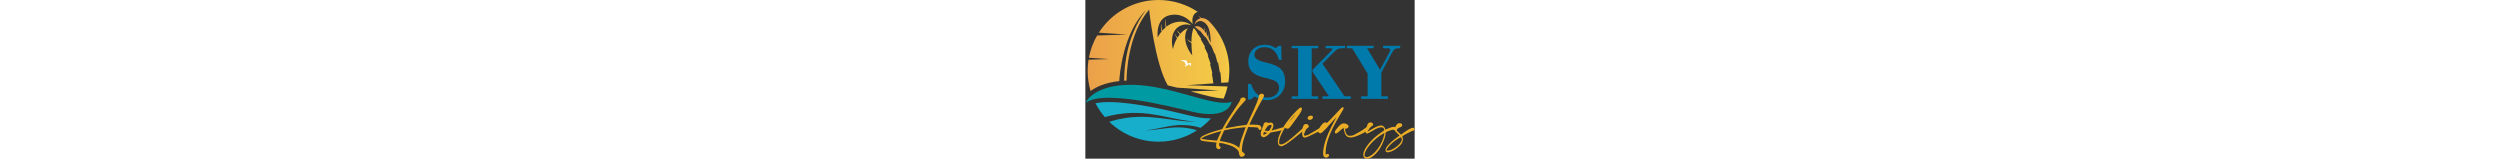 <?xml version="1.0" encoding="UTF-8"?>
<!DOCTYPE svg PUBLIC "-//W3C//DTD SVG 1.1//EN" "http://www.w3.org/Graphics/SVG/1.1/DTD/svg11.dtd">
<!-- Creator: CorelDRAW 2017 -->
<svg xmlns="http://www.w3.org/2000/svg" xml:space="preserve" height="80px" version="1.1" style="shape-rendering:geometricPrecision; text-rendering:geometricPrecision; image-rendering:optimizeQuality; fill-rule:evenodd; clip-rule:evenodd"
viewBox="0 0 1260.59 607.37"
 xmlns:xlink="http://www.w3.org/1999/xlink">
 <rect x="0" y="0" width="1260.59" height="607.37" fill="#333333" stroke="none"/>
 <defs>
  <style type="text/css">
   <![CDATA[
    .fil0 {fill:#0079AB;fill-rule:nonzero}
    .fil5 {fill:#009BA2;fill-rule:nonzero}
    .fil2 {fill:#16AECA;fill-rule:nonzero}
    .fil1 {fill:#EBAD26;fill-rule:nonzero}
    .fil6 {fill:white;fill-rule:nonzero}
    .fil4 {fill:url(#id0)}
    .fil3 {fill:url(#id1)}
   ]]>
  </style>
  <linearGradient id="id0" gradientUnits="userSpaceOnUse" x1="418.04" y1="583.51" x2="551.21" y2="583.51">
   <stop offset="0" style="stop-opacity:1; stop-color:#EBA049"/>
   <stop offset="1" style="stop-opacity:1; stop-color:#F4CD46"/>
  </linearGradient>
  <linearGradient id="id1" gradientUnits="userSpaceOnUse" xlink:href="#id0" x1="8.8" y1="1448.65" x2="544.55" y2="1448.65">
  </linearGradient>
 </defs>
 <g id="Layer_x0020_1">
  <path class="fil0" d="M622.65 380.93l0 -59.67 11.9 0c5.18,17.31 12.89,30.36 23.11,39.21 10.21,8.85 22.76,13.29 37.63,13.29 13.32,0 24.35,-3.56 33.13,-10.69 8.74,-7.11 13.09,-16.17 13.09,-27.15 0,-5.9 -1.04,-10.78 -3.12,-14.57 -2.1,-3.83 -5.63,-7.36 -10.6,-10.62 -5.69,-3.74 -16.93,-7.57 -33.72,-11.44 -6.21,-1.42 -10.94,-2.54 -14.21,-3.35 -19.63,-4.97 -33.89,-12.3 -42.79,-21.98 -8.91,-9.65 -13.38,-22.63 -13.38,-38.92 0,-19.01 5.94,-34.39 17.79,-46.15 11.85,-11.75 27.33,-17.62 46.49,-17.62 7.8,0 15.1,1.09 21.87,3.28 6.76,2.2 13.15,5.46 19.18,9.85l11.13 -9.01 9.76 0 1.22 53.74 -10.21 0c-3.98,-15.78 -10.59,-27.79 -19.85,-36.03 -9.26,-8.24 -20.81,-12.36 -34.64,-12.36 -11.5,0 -20.94,2.81 -28.33,8.4 -7.37,5.58 -11.07,12.65 -11.07,21.21 0,12.81 13.58,22.22 40.76,28.22 3.67,0.82 6.44,1.44 8.4,1.85 25.32,5.9 43.11,14.25 53.32,25.11 10.22,10.83 15.33,26.21 15.33,46.15 0,20.54 -6.53,37.61 -19.6,51.19 -13.08,13.6 -29.53,20.39 -49.37,20.39 -10.06,0 -18.92,-1.15 -26.54,-3.46 -7.64,-2.26 -14.76,-5.91 -21.36,-10.92l-14.04 12.07 -11.29 0z"/>
  <path class="fil0" d="M789.89 368.42l24.71 0 0 -183.75 -24.71 0 0 -8.98 101.5 0 0 8.98 -24.9 0 0 183.75 24.9 0 0 10.08 -101.5 0 0 -10.08zm79.68 -101.18l72.47 -73.1 2.76 -3.37 0.75 -2.6 -1.37 -2.43 -3.36 -1.07 -20.89 0 0 -8.98 74.92 0 0 8.98 -12.53 0c-6.1,0 -11.28,1 -15.56,2.92 -4.28,1.93 -9.71,6.21 -16.32,12.81l-42.74 43.33 84.08 124.69 24.42 0 0 10.08 -108.5 0 0 -10.08 24.71 0 -62.85 -93.69 0 -7.49z"/>
  <path class="fil0" d="M1055.59 378.51l0 -10.08 25.04 0 0 -86.53 -59.39 -97.22 -19.97 0 0 -9.3 102.25 0 0 9.3 -25.03 0 49.74 82.57 34.96 -65.61c1.61,-3.15 2.76,-5.53 3.43,-7.11l0.98 -3.87 -2.59 -4.53c-1.74,-0.96 -4.33,-1.44 -7.78,-1.44l-17.54 0 0 -9.3 65.59 0 0 9.3 -8.36 0c-5.42,0 -9.82,1.39 -13.22,4.13 -3.42,2.75 -7.54,8.72 -12.43,17.86l-38.14 71.28 0 90.49 25 0 0 10.08 -102.54 0z"/>
  <path class="fil1" d="M590.56 594.82c-1.67,-3.26 -2.71,-6.68 -2.71,-9.68 0,-7.31 -6.71,-14.89 -21.01,-23.11 -5.97,-2.99 -13.6,-5.96 -22.82,-8.5 -12.83,-3.87 -22.97,-5.96 -30.43,-6.56l-0.6 0 -0.29 1.79c-0.46,2.68 -0.75,4.59 -0.75,6.26 0,2.67 0.46,3.56 1.21,4.01 2.97,1.33 4.76,3.29 4.76,5.96l-2.39 4.62 -5.08 1.64c-2.67,0 -5.37,-1.02 -7.29,-3.57 -1.93,-2.08 -2.85,-5.82 -2.85,-10.44 0,-1.93 0.46,-5.8 1.64,-11.47 -8.21,-1.06 -15.52,-1.64 -21.78,-2.25 -21.3,-2.08 -33.86,-4.17 -37.42,-5.97l-3.58 -5.37c0,-6.25 9.1,-12.65 26.41,-19.53 10.26,-4.17 22.51,-8.5 35.91,-12.22l22.39 -6.13 13.87 -24.59c5.81,-10.43 16.86,-27.15 32.5,-50.85 15.52,-22.8 22.97,-35.36 22.97,-37.74 0,-2.54 1.35,-4.62 3.89,-6.12 2.37,-1.18 4.92,-2.08 7.6,-2.08l6.28 1.94 3.13 4.92c0,2.82 -2.69,6.56 -7.61,11.2 -19.4,19.97 -38.47,45.62 -57.14,76.48 -9.97,16.72 -14.89,25.22 -14.89,24.31l-1.35 0c0.89,0 7.9,-1.33 20.86,-4 24.61,-4.79 45.21,-8.06 61.76,-9.71l1.8 -0.6c0.87,-0.46 2.54,-3.42 5.37,-9.83 2.06,-4.76 5.06,-11.48 9.22,-20.15 21.18,-44.74 31.63,-70.97 31.63,-78.86 0,-2.87 1.36,-5.37 3.74,-7.33 2.22,-1.79 4.93,-2.83 7.76,-2.83l5.79 1.5 3.14 5.07c0,2.85 -2.22,7.76 -6.26,14.61 -8.79,15.52 -18.03,32.53 -27.57,51.17 -9.13,17.74 -16.56,33.11 -22.53,46.21l14.76 0c12.68,0 21.17,0.92 24.9,2.85 4.33,2.08 6.56,6.13 6.56,11.5l-1.93 4.46 -4.33 1.64c-2.83,0 -4.46,-2.22 -5.37,-5.68 0,-2.21 -1.33,-3.13 -5.21,-3.87 -4.04,-0.74 -11.03,-0.88 -20.89,-1.17l-12.97 -0.46c-9.98,25.94 -16.26,43.24 -18.48,51.75 -3.13,10.58 -5.08,22.53 -5.54,35.49 0,3.29 0.33,5.39 1.21,6.72l4.18 3.58c3.74,2.67 5.96,5.38 5.96,8.04l-2.68 4.76 -5.07 2.71 -4.93 1.04c-3.12,0 -5.67,-1.94 -7.43,-5.54zm-122.47 -59.78c19.54,2.07 30.89,3.13 34.15,3.13l1.21 -0.44c0.87,-0.61 2.37,-3.43 4.63,-9.1 2.08,-5.07 6.12,-14.04 12.22,-26.72 -8.81,2.13 -20.72,5.54 -36.08,10.46 -16.13,4.93 -27.6,9.85 -34.9,14.32 -4.04,2.67 -5.67,4.03 -5.67,4.17 0,0.75 7.46,2.25 24.44,4.19zm46.86 4.47c1.01,0 4.17,0.42 9.39,1.5 13.26,2.52 23.11,4.6 29.36,6.39 6.26,2.08 12.39,4.33 18.06,7.02 5.67,2.69 10,5.82 13.27,8.5l4.5 3.58c0,-0.89 -0.33,-3 0.72,-7.6 2.98,-15.37 9.08,-33.11 16.85,-54l6.71 -18.06 0.92 0.17c-1.67,0 -7.02,0.44 -16.43,1.33 -24.44,2.54 -46.96,6.13 -67.1,11.06 -10.72,23.39 -16.11,36.53 -16.11,39.96l-0.13 0.15z"/>
  <path class="fil1" d="M674.54 522.21c-2.22,-2.54 -3.26,-5.96 -3.26,-10.13 0,-5.85 2.37,-14.03 6.85,-24.47 3,-6.57 4.17,-10.15 4.17,-11.03 0.32,-3.15 1.67,-5.54 3.91,-6.87l6.56 -1.93 5.65 1.78 2.98 1.2 3 -0.75 5.67 -1.04c6.39,0.46 9.82,4.47 9.82,11.04 -0.26,5.37 -2.38,11.49 -5.81,18.19l-1.79 2.67 -0.87 -0.87c0,0 2.37,-0.59 6.54,-1.8 4.47,-1.04 9.26,-2.39 14.32,-3.87 5.24,-1.5 9.54,-2.83 13.13,-3.87 4.79,-1.79 8.52,-2.54 10.6,-2.54l3.71 1.79 0.75 4.33 -3.26 3.87c-1.36,0.59 -4.63,1.33 -9.42,2.22 -4.92,1.07 -10.12,2.11 -15.93,3.15 -5.83,1.04 -10.75,1.91 -14.76,2.54 -3,0.42 -5.08,0.72 -6.42,1.18l-2.83 1.04 -2.09 2.24c-3.42,4.18 -7.75,7.9 -12.54,10.89 -4.76,2.83 -8.93,4.47 -12.22,4.47l-6.42 -3.43zm7.46 -6.25c2.41,0 4.92,-1.06 8.06,-3.12l6.13 -4.79 0.44 0c-3.87,-0.17 -8.21,-1.18 -12.83,-2.85l-0.29 1.04 -1.5 4.5 -1.04 4.02 1.04 1.2zm5.83 -15.97c1.79,0.58 6.71,1.04 14.47,1.33l2.83 -3.58c2.22,-2.83 3.87,-5.79 5.35,-9.39 1.65,-3.58 2.4,-6.42 2.54,-8.5l-0.29 -1.35 -3.29 -0.28 -6.71 1.33 -5.36 3.87c-1.36,1.79 -2.99,4.04 -4.63,6.56 -1.79,2.54 -3.13,4.62 -4.33,6.7l-1.79 3 1.21 0.3z"/>
  <path class="fil1" d="M740.47 555.32c-2.38,-3 -3.56,-7.63 -3.56,-13.26 0,-4.21 0.72,-8.96 2.09,-14.04 9.39,-31.61 31.9,-65.78 67.4,-102.01 9.25,-9.39 15.06,-14.44 17.6,-14.44 3.29,0 5.22,1.93 5.22,5.06 0,4.47 -3.89,12.39 -11.64,23.74 -7.14,10.26 -15.65,22.19 -25.79,35.63 -6.71,9.4 -11.2,14.61 -13.59,15.67l-5.06 0.87 -5.37 -1.03 -3.58 -3.3c-14.9,24.78 -22.52,43.41 -22.52,56.39 0,5.82 2.09,8.21 7.46,8.21 11.04,0 34.15,-16.39 69.64,-49.67 9.26,-8.64 14.9,-13.26 17.76,-13.26 1.93,0 3.14,1.33 3.14,4.17 0,2.25 -4.2,5.83 -11.64,11.93l-28.94 23.4c-24.76,19.85 -40.86,30.44 -49.5,30.44 -3.59,0 -6.72,-1.64 -9.12,-4.47zm29.23 -79.35c4.78,-4.02 10.75,-9.41 17.46,-17.02 5.08,-5.65 9.56,-10.57 13.26,-15.65l15.22 -20.14 2.25 2.11c-7.33,6.1 -14.47,12.97 -21.18,20.57 -6.72,7.46 -15.82,18.81 -20.31,24.76l-6.71 5.36z"/>
  <path class="fil1" d="M830.41 515.95c-0.29,-2.38 -0.46,-5.08 -0.46,-7.92 0.17,-10.43 1.67,-19.39 4.62,-26.4 1.96,-3.88 4.93,-6.56 8.83,-6.71l2.37 -0.14 6.26 1.93 3.42 5.08c0,4.33 -2.08,7.76 -6.09,9.24 -1.36,0.6 -2.99,2.4 -4.94,5.82 -2.09,3.72 -3.88,7.46 -5.35,11.64 -1.5,4 -2.4,6.88 -2.54,8.81l3.58 2.08c3.87,-0.17 8.18,-1.21 12.97,-3.29 5.51,-2.97 13.85,-7.89 25.06,-14.44 11.78,-7.75 19.39,-11.96 22.36,-12.54 3,0.3 4.93,1.63 5.37,4.33 0,3.13 -2.08,5.21 -5.67,6.54 -1.79,0.75 -10.43,4.93 -25.52,12.51 -16.4,8.38 -27.28,13.14 -32.5,14.04l-2.98 0.14c-4.93,0.17 -7.89,-4.01 -8.81,-10.72zm32.68 -73.39c5.35,0.29 8.48,2.4 8.64,6.58l-3.13 6.1c-2.08,2.25 -5.37,3.44 -9.25,3.72 -5.08,-0.28 -8.52,-2.39 -8.64,-6.69 0.58,-5.67 4.92,-8.96 12.37,-9.71z"/>
  <path class="fil1" d="M913.51 599.61c-2.25,-2.54 -3.44,-6.87 -3.44,-12.68 0.29,-17.6 4.92,-38.03 13.72,-61.31 8.21,-21.32 21.18,-48 39.07,-79.78l1.96 -3.75 2.83 0c-2.42,1.96 -9.71,9.42 -21.35,22.24 -11.64,12.54 -17.74,19.54 -18.78,21.18 -1.04,1.94 -3,4.04 -5.53,6.25 -2.09,1.79 -4.93,4.5 -8.35,8.21 -6.26,6.89 -11.35,10.44 -15.36,10.44l-5.21 -2.54 -1.79 -5.81c0,-3.12 2.38,-8.64 7.14,-15.67 7.62,-11.78 14.33,-18.04 20.3,-18.04l4.92 1.64 1.04 0.61c1.33,-0.61 5.8,-4.92 14.01,-13.72 9.1,-9.11 18.78,-19.42 29.07,-30.89 9.56,-10.28 15.22,-15.81 17.76,-15.81l4.01 3.29c0,1.5 -4.91,10.58 -14.76,26.86 -31.46,51.58 -49.21,93.79 -53.68,127.04 -0.58,5.36 -1.04,10.58 -1.33,15.83 0,6.39 0.58,8.64 1.18,8.64l1.94 -1.06 4.76 -1.79 3.87 1.64 1.65 3.75c0,2.54 -1.49,4.75 -4.33,6.42 -2.54,1.76 -5.21,2.67 -7.9,2.67 -2.85,0 -5.39,-1.5 -7.44,-3.87z"/>
  <path class="fil1" d="M996.58 517.13c-2.67,-4.17 -4.92,-10.89 -6.58,-19.53 -0.58,-4.17 -1.17,-6.87 -1.63,-8.21 -2.08,1.33 -8.8,6.71 -19.85,16.43 -4.01,3.41 -7.31,5.35 -9.54,5.35 -1.93,0 -3.57,-1.5 -4.01,-5.07 0,-2.53 1.63,-6.13 4.75,-10.46 3,-4.17 6.59,-8.5 10.46,-12.52 4.01,-4.03 7.76,-7.17 11.18,-9.08 2.54,-1.04 5.22,-1.79 8.06,-1.79 4.5,0 8.8,1.17 12.39,3.58 3.87,2.37 6.09,5.21 6.09,8.5l-3.43 5.96c-2.08,1.47 -4.92,2.53 -8.35,2.39l-2.38 -0.17c1.04,7.76 2.38,13.72 4.33,17.89 1.47,3.29 3.58,5.54 6.39,7.47 1.79,1.33 4.18,1.94 7.47,1.94 3.71,0 6.54,-0.3 8.79,-0.75 2.25,-0.44 5.22,-1.48 9.25,-3.44 6.42,-3.26 14.03,-7.43 22.36,-12.51 8.37,-4.93 14.33,-8.96 18.06,-12.09 3.88,-3.28 7.31,-4.9 10.14,-4.9 3,0 4.62,1.93 4.79,4.9l-0.32 2.7c-1.18,2.68 -5.52,6.39 -12.97,11.01 -7.02,4.21 -15.22,8.38 -24.32,12.39 -14.01,6.13 -24.74,9.25 -31.61,9.25 -9.09,0 -15.8,-3.13 -19.53,-9.25zm-21.35 -26.69c3,-2.68 4.64,-5.67 4.64,-2.54l1.65 0c-2.83,2.08 -5.67,4.63 -8.96,7.63 -3.72,3.72 -5.38,7.89 -4.04,1.04 1.5,-1.33 3.75,-3.42 6.71,-6.13z"/>
  <path class="fil1" d="M1064.02 592.15c0,-11.35 7,-25.49 20.57,-42.21 13.72,-16.85 30.59,-31.76 50.57,-44.75 3.43,-2.21 5.97,-4 7.31,-5.21l1.79 -3.12 -1.5 -4.18c-1.63,-3.74 -4.46,-5.37 -10,-5.37 -7.89,0 -19.24,4.64 -34.58,14.35 -11.18,6.39 -17.76,9.8 -19.68,9.8 -3.89,0 -5.83,-2.83 -5.83,-7.59 0,-5.81 2.37,-14.47 6.87,-25.64 1.63,-4.33 3.71,-7.3 6.1,-8.35l6.42 -1.37c2.54,0 4.79,0.75 6.58,1.96l3.26 5.38 -2.22 5.51 -4.79 2.83c-0.59,0 -1.93,1.04 -4.46,4.17 -2.68,2.83 -5.22,6.13 -7.63,9.71 -2.09,3.26 -3.14,5.36 -3.14,6.4l-0.58 -0.89c1.63,0 6.13,-2.25 13.87,-7.02 17.74,-10.75 30.87,-16.13 39.08,-16.13 3.56,0 6.39,0.92 8.64,2.54l4.92 5.68 2.54 5.67 0.58 1.94c1.21,-0.32 3.72,-1.36 7.76,-3.28 4.79,-2.25 9.39,-4.04 14.02,-5.51 4.63,-1.35 8.51,-1.96 11.04,-1.96 2.54,0.29 5.22,1.5 7.31,3.14l3.58 5.5 -1.63 3.75 -3.75 1.33 -3.87 -0.89c-1.64,-1.03 -3.43,-1.48 -5.96,-1.48 -1.93,0 -5.22,0.75 -10.14,2.24 -4.93,1.64 -9.39,3.43 -13.57,5.65l-3.44 2.11 -0.75 2.67c0,6.72 -2.08,16.11 -6.56,27.58 -4.17,11.67 -9.25,22.08 -15.22,31.35 -7.46,11.6 -15.8,21.02 -24.74,28.15 -8.96,7.18 -17.17,10.76 -24.3,10.76 -9.56,0 -14.47,-5.37 -14.47,-15.22zm5.37 4.92l1.63 1.96c1.64,1.64 3.43,2.37 5.97,2.37 2.08,0 4.33,-0.58 7,-1.5 10.76,-4.33 21.32,-12.8 31.92,-26.09 10.75,-13.26 18.64,-27.74 24.18,-43.83 3.25,-10.43 4.91,-17.47 4.91,-21.78l1.04 0.43c-0.46,0 -2.08,0.9 -5.67,3 -19.85,11.47 -37,25.8 -51.17,42.94 -13.72,16.57 -20.28,29.08 -20.28,38.62l0.46 3.88z"/>
  <path class="fil1" d="M1149.04 575.89c0,-3.71 1.18,-7.89 3.26,-11.76 2.69,-4.5 8.21,-10.6 16.42,-18.35 8.19,-7.76 16.56,-14.63 24.61,-20.28l9.54 -6.87 -4.17 -3.72c-9.25,-8.36 -14.17,-14.17 -14.17,-17.59 0,-6.41 1.78,-12.39 5.21,-17.47 3.13,-4.63 6.71,-7.43 10.43,-8.35 3.75,0 7.02,0.46 9.11,1.5 2.53,1.18 3.89,3.71 3.89,7.02 0,2.96 -3.13,5.36 -8.67,7.46 -8.18,3.56 -12.1,6.85 -12.68,10.58l2.54 4.18c0.75,0.88 5.37,5.21 13.89,12.97 23.7,-17.3 38.61,-26.09 45.02,-26.09 4.33,0 7.17,1.79 7.32,5.36 0,3.14 -3.29,5.38 -8.5,6.85 -2.68,0.59 -6.72,2.54 -12.56,5.38 -5.64,2.83 -11.17,5.8 -16.52,8.94 -5.54,3.15 -8.8,5.08 -10.17,6.12l0.15 -0.3 1.04 2.68c0.89,1.96 1.5,5.21 1.64,9.54 -0.29,4.79 -1.64,9.56 -3.72,13.72 -3.58,6.26 -9.54,12.56 -17.89,19.09 -13.14,10.14 -25.65,15.81 -37.15,16.72 -4.63,-0.32 -7.46,-2.83 -7.89,-7.33zm7.89 1.04l1.36 -0.13c1.76,-0.17 4.47,-0.75 8.06,-1.65 11.02,-3.89 21.03,-9.98 30.25,-18.36 9.25,-8.18 14.04,-15.5 14.93,-21.74 -0.14,-2.54 -0.59,-4.79 -1.35,-6.72l-1.92 -3c-2.12,0.46 -6.12,2.56 -12.09,6.26 -13.72,8.81 -24.76,17.89 -33.26,27.6 -5.81,6.43 -8.94,11.64 -9.85,15.82 0.15,1.33 1.04,1.79 3.88,1.92z"/>
  <path class="fil2" d="M481.06 453.2c-12.11,13.37 -25.48,25.49 -40.04,36.26l-0.03 0c-1.54,-0.53 -3.67,-1.22 -6.22,-1.94 -5.89,-1.72 -14.29,-3.85 -24.52,-5.51 -5.09,-0.83 -10.64,-1.61 -16.51,-2.17 -2.94,-0.3 -5.97,-0.56 -9.07,-0.7 -3.11,-0.24 -6.26,-0.32 -9.47,-0.4 -3.18,-0.14 -6.5,-0.06 -9.79,-0.03 -3.29,0 -6.62,0.19 -9.97,0.37l-5.11 0.32 -5 0.46c-3.32,0.26 -6.79,0.8 -10.19,1.2 -13.47,1.75 -26.72,4.38 -39.1,6.88 -12.36,2.5 -23.86,4.94 -33.79,6.68 -4.94,0.89 -9.49,1.56 -13.56,2.08 -4.06,0.51 -7.6,0.89 -10.52,1.01 -2.93,0.25 -5.24,0.25 -6.85,0.25l-2.4 0.03 2.4 0.13c1.61,0.11 3.92,0.28 6.85,0.24 2.97,0.07 6.53,-0.1 10.65,-0.3 4.1,-0.26 8.7,-0.67 13.75,-1.19 10.06,-1.08 21.71,-2.76 34.24,-4.44 12.48,-1.65 25.78,-3.33 39.07,-4.19 3.32,-0.17 6.53,-0.43 9.93,-0.49l5 -0.14 4.83 0c3.24,0.03 6.47,0.03 9.65,0.22 3.19,0.12 6.32,0.32 9.42,0.61 3.06,0.21 6.1,0.51 9.04,0.92 2.97,0.29 5.83,0.72 8.64,1.19 5.57,0.81 10.8,1.9 15.59,2.97 7.71,1.74 14.28,3.69 19.31,5.4 -42.39,27.5 -92.96,43.46 -147.29,43.46 -73.21,0 -139.56,-28.99 -188.36,-76.09 3.31,-1.09 7.06,-2.28 11.15,-3.5 6.39,-1.86 13.67,-3.83 21.71,-5.65 8.08,-1.82 16.85,-3.61 26.21,-5.03 4.68,-0.75 9.5,-1.47 14.47,-2 2.48,-0.31 5,-0.6 7.48,-0.89 2.54,-0.24 5.11,-0.43 7.71,-0.67 5.17,-0.48 10.43,-0.75 15.75,-0.96 5.35,-0.35 10.75,-0.35 16.21,-0.37 2.71,0 5.54,-0.11 8.17,0 2.81,0.04 5.58,0.13 8.39,0.21 5.65,0.08 11.06,0.53 16.64,0.8 11.13,0.75 22.31,1.76 33.31,3.02 10.96,1.24 21.79,2.63 32.28,4.04 10.49,1.42 20.6,2.78 30.2,4.1 9.62,1.28 18.75,2.4 27.21,3.32 4.22,0.42 8.26,0.82 12.14,1.17 3.85,0.33 7.51,0.57 10.93,0.83 6.9,0.35 12.9,0.64 17.85,0.54 4.94,0.04 8.82,-0.25 11.47,-0.4 2.65,-0.14 4.07,-0.22 4.07,-0.22 0,0 -1.42,0 -4.07,-0.06 -2.65,0 -6.53,0 -11.44,-0.36 -4.9,-0.25 -10.83,-0.94 -17.68,-1.75 -3.41,-0.46 -6.99,-0.99 -10.81,-1.5 -3.81,-0.64 -7.78,-1.28 -11.93,-1.97 -8.32,-1.53 -17.31,-3.24 -26.78,-5.17 -9.54,-1.93 -19.54,-3.99 -29.9,-6.1 -10.41,-2.11 -21.15,-4.25 -32.11,-6.24 -11,-2 -22.23,-3.76 -33.54,-5.32 -5.67,-0.64 -11.47,-1.5 -17.04,-1.97 -2.78,-0.25 -5.58,-0.52 -8.39,-0.78 -2.97,-0.32 -5.71,-0.32 -8.54,-0.51 -5.64,-0.29 -11.24,-0.64 -16.76,-0.64 -5.6,-0.11 -11.06,-0.15 -16.43,0.09 -2.7,0.06 -5.38,0.12 -8.04,0.18 -2.65,0.14 -5.25,0.31 -7.86,0.43 -5.19,0.26 -10.25,0.69 -15.19,1.18 -9.85,0.93 -19.15,2.25 -27.74,3.64 -8.56,1.42 -16.37,3.03 -23.28,4.57 -6.89,1.65 -12.89,3.2 -17.8,4.65l-4.88 1.44c-13.96,-16.09 -26.03,-33.89 -35.89,-53.01 12.39,-2.83 29.12,-4.71 51.8,-4.71 96.99,0 239.83,34.83 308.47,51.57l2.79 0.7c27.85,6.8 52.97,10.22 74.74,10.22l4.39 -0.03z"/>
  <path class="fil3" d="M8.79 270.51l0 0.68c0,26.81 3.92,52.7 11.17,77.14l0 0c21.9,-16.04 56.4,-32.02 109.79,-37.82l0 0c1.22,-20.7 13.42,-185.41 104.08,-273.43l0 0c-5,5.71 -84.42,99.29 -85.42,271.85l0 0c3.04,-0.18 6.18,-0.35 9.36,-0.44l0 0c0.08,-24.53 3.93,-175.19 86.3,-271.67l0 0c0,0 21.64,204.79 71.28,289.93l0 0 0.04 0c11.89,2.75 23.65,5.69 35.26,8.72l0 0 160.75 10.96 -108.43 3.32 1.8 0.51c50,13.93 93.46,26.07 124.92,26.87l0 0c6.29,-14.79 11.29,-30.19 14.83,-46.09l0 0 -157.63 -4.79 103.07 -7.04 -0.03 -0.58c-0.53,-3.94 -4.02,-29.92 -5.72,-37.13l0 0 2.14 -0.32 -0.09 -0.4c-0.76,-3.32 -6.54,-28.2 -8.85,-34.5l0 0 2.35 -0.78 -0.09 -0.4c-0.97,-2.92 -7.76,-23.86 -11.35,-32.18l0 0 2.2 -0.99 -0.02 -0.17c-1.26,-2.83 -11.12,-25.51 -14.24,-30.17l0 0 2.26 -1.81 -0.07 -0.17c-0.99,-1.78 -9.2,-16.91 -16.88,-29.41l0 0 1.68 -1.65 -0.11 -0.2c-1.01,-1.54 -9.5,-14.46 -16.04,-23.24l0 0 1.03 -1.15c-5.71,-8.26 -10.33,-13.98 -13.07,-17.14l0 0c-6.9,12.35 -8.9,33.81 -8.94,54.13l0 0c-7.56,-4.03 -18.57,-11.81 -19.37,-12.37l0 0c5.15,5.82 14.42,12.76 19.39,16.32l0 0c0.19,24.92 3.11,47.14 3.11,47.14l0 0c0,0 -35.96,-41.04 -25.15,-85.92l0 0c2.13,-8.75 5.54,-14.37 9.36,-17.93l0 0c-6.18,1.9 -13.03,5.19 -19.65,10.86l0 0c-3.82,3.25 -7.22,6.74 -10.37,10.29l0 0c-4.85,-4.68 -12.5,-13.21 -13.06,-13.85l0 0c2.69,6.47 8.18,13.18 11,16.3l0 0c-3.36,4.04 -6.26,8.17 -8.83,12.25l0 0c-5.72,-6.1 -10.29,-16.44 -10.29,-16.44l0 0c2.18,9.53 6.36,16.09 8.68,19.15l0 0c-12.7,21.64 -15.72,41.78 -15.72,41.78l0 0c0,0 -16.19,-56.13 18.14,-83.64l0 0c18.69,-14.96 40.04,-11.92 52.44,-8.13l0 0c-7.65,-6.32 -29,-19.93 -63.54,-10.86l0 0c-12.47,3.24 -23.1,9.24 -31.92,16.1l0 0c-3.64,-11.32 -2.11,-29.48 -2.11,-29.48l0 0c-4.02,11.12 -1.63,25.69 -0.71,31.85l0 0c-5.1,4.25 -9.53,8.75 -13.31,13.13l0 0c-3.07,-7.89 -3.93,-27.04 -3.93,-27.04l0 0c-2.74,12.97 -0.08,24.58 1.71,29.78l0 0c-10.03,12.22 -14.93,22.75 -14.93,22.75l0 0c0,0 -12.18,-80.9 57.33,-86.58l0 0c40.94,-3.31 65.85,22.21 76.25,36.01l0 0c-2.2,-13.67 -3.13,-39.75 19.59,-47.04l0 0c-42.97,-28.71 -94.65,-45.39 -150.25,-45.39 -95.97,0 -180.25,49.82 -228.47,125.04l0 0 108.25 7.37 -114.87 3.48c-14.98,25.99 -25.79,54.68 -31.46,85.14l0 0 75.9 5.19 -77.18 2.36c-2.21,13.66 -3.35,27.65 -3.39,41.91z"/>
  <path class="fil4" d="M551.2 271.9l0 -0.7c0,-72.18 -28.21,-137.79 -74.18,-186.37l0 0 0 -0.04 -0.03 0 -0.07 -0.09 -0.79 -0.82 -0.38 -0.4 -0.92 -0.96 -0.53 -0.52 -0.62 -0.63c-5.32,-4.96 -16.36,-13.33 -29.33,-12.08l0 0c-5.17,-4.57 -12.02,-9.1 -13.58,-10.14l0 0c3.44,2.68 7.83,7.61 10.37,10.63l0 0c-3.72,0.83 -7.6,2.51 -11.5,5.32l0 0c-4.96,3.56 -9.71,10.37 -11.61,19.87l0 0c2.3,-3.89 17.63,-27.42 42.24,-4.87l0 0c22.51,20.58 19.07,74.48 19.07,74.48l0 0c0,0 -2.83,-8.71 -8,-19.71l0 0c1.91,-10.48 0.72,-21.53 0.72,-21.53l0 0c0.22,6.04 -2.03,18.72 -2.03,18.72l0 0c-1.58,-3.26 -3.35,-6.65 -5.26,-10.09l0 0c2.03,-12.68 0.71,-22.93 0.71,-22.93l0 0c0.43,5.89 -2.32,20.21 -2.32,20.21l0 0c-2.31,-3.92 -4.88,-7.74 -7.61,-11.29l0 0c1.57,-7.32 0.86,-14.53 0.86,-14.53l0 0c-0.25,2.81 -1.68,8.47 -2.67,12.25l0 0c-9.82,-11.82 -21.99,-19.47 -35.65,-13.37l0 0c6.44,4.79 12.44,9.9 18.07,15.28l0 0 1.72 -0.85c0,0 3.79,4.37 8.04,9.51l0 0c4.24,5.17 8.94,11.03 10.76,13.96l0 0 1.86 -0.51c0,0 3.64,5.11 7.79,11.61l0 0c4.18,6.53 8.91,14.42 11.1,19.96l0 0 0 0.01 2.1 -0.42c0,0 10.35,20.72 14.17,34.07l0 0 2.35 -0.26c0,0 7.31,24.42 9.72,35.1l0 0 2.37 -0.11c0,0 5.96,31.13 6.5,37.39l0 0 2.14 -0.29c0,0 3.25,27.76 3.25,38.08l0 0 -0.1 2.31 27.7 -1.87c2.34,-14.13 3.53,-28.61 3.57,-43.38z"/>
  <path class="fil5" d="M-0 395.11c0,0 27.76,-72.06 179.44,-70.39 151.67,1.63 312.97,87.7 380.57,65.17 0,0 -8.81,72.54 -154.17,37.09 -96.38,-23.5 -344.28,-84.64 -405.85,-31.87z"/>
  <path class="fil6" d="M397.5 242.69l-1.9 -0.81 -2.38 0.6c-0.64,-0.07 -3.2,-0.6 -4.07,-3.17 -0.82,-2.58 0.32,-6.57 -1.82,-7.46 -2.17,-0.9 -8.1,-2.06 -14.89,-1.36 -6.78,0.67 -7.36,0.5 -5.2,2.08l6.77 2.06 4.68 1.11c1.02,0.82 1.59,2.78 3.11,5.56 1.51,2.8 3.41,5.86 3.3,6.79l-2.67 2.57 -2.28 1.21 2.39 1.57 1.82 0.75 2.81 -2.68c1.57,-0.47 2.46,-0.26 5.03,-1.74 2.6,-1.47 4.19,-3.85 4.51,-4.22l1.91 0.92 2.72 3.42 3.06 3.35 0.64 -6.82 -1.07 -4.68 -2.35 -0.94 -4.13 1.91z"/>
 </g>
</svg>
